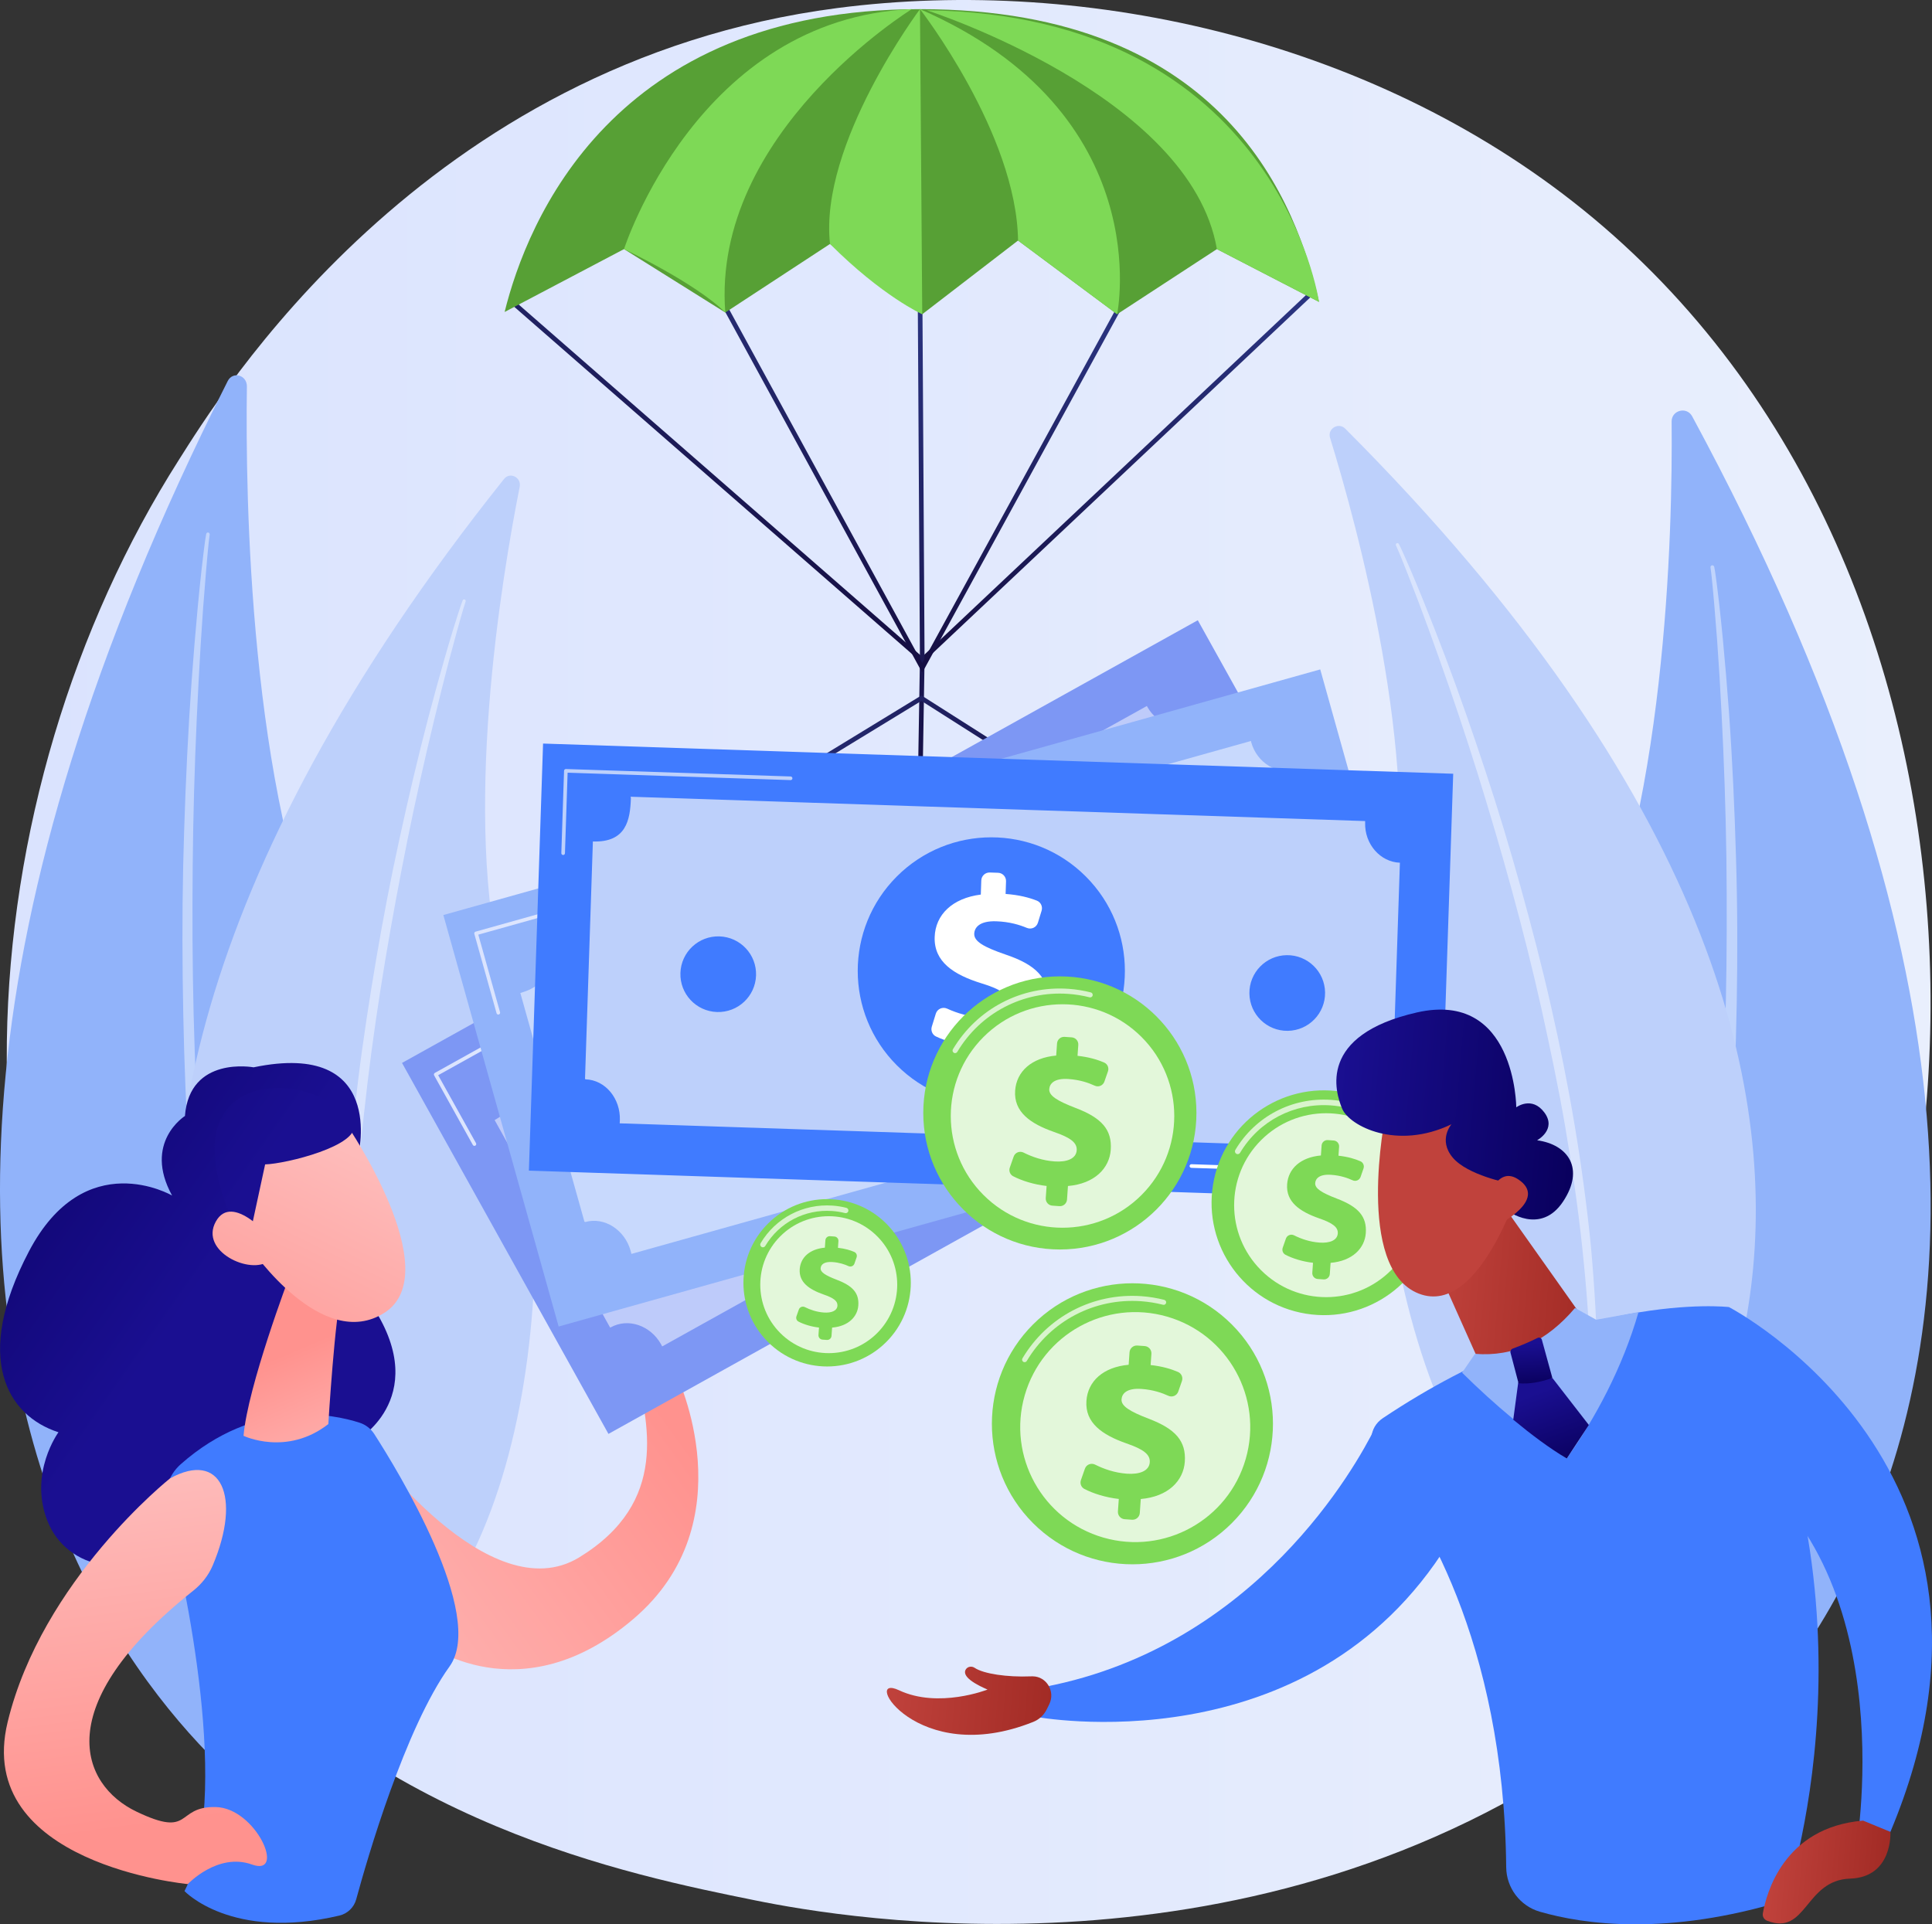 <?xml version="1.0" encoding="UTF-8"?> <svg xmlns="http://www.w3.org/2000/svg" xmlns:xlink="http://www.w3.org/1999/xlink" id="Layer_2" data-name="Layer 2" viewBox="0 0 2795.34 2784.61"><rect x="0" y="0" width="2795.34" height="2784.61" fill="#333333" stroke="none"/><defs><linearGradient id="linear-gradient" x1="9.77" y1="1392.04" x2="2793.25" y2="1392.04" gradientUnits="userSpaceOnUse"><stop offset="0" stop-color="#dae3fe"></stop><stop offset="1" stop-color="#e9effd"></stop></linearGradient><linearGradient id="linear-gradient-2" x1="412.67" y1="2443.03" x2="961.74" y2="2045.08" gradientUnits="userSpaceOnUse"><stop offset="0" stop-color="#febbba"></stop><stop offset="1" stop-color="#ff928e"></stop></linearGradient><linearGradient id="linear-gradient-3" x1="-1171.15" y1="1693.23" x2="-1524.58" y2="2113.18" gradientTransform="translate(-1746.35 236.26) rotate(165.05) scale(1 -1)" gradientUnits="userSpaceOnUse"><stop offset="0" stop-color="#09005d"></stop><stop offset="1" stop-color="#1a0f91"></stop></linearGradient><linearGradient id="linear-gradient-4" x1="-1676.1" y1="2439.79" x2="-1645.28" y2="2220.95" gradientTransform="translate(-1746.35 236.26) rotate(165.05) scale(1 -1)" xlink:href="#linear-gradient-2"></linearGradient><linearGradient id="linear-gradient-5" x1="-1817.41" y1="1970.87" x2="-1529.21" y2="2302.22" gradientTransform="translate(-1746.35 236.26) rotate(165.05) scale(1 -1)" xlink:href="#linear-gradient-2"></linearGradient><linearGradient id="linear-gradient-6" x1="-1309.46" y1="1494.73" x2="-1687.8" y2="1944.28" xlink:href="#linear-gradient-3"></linearGradient><linearGradient id="linear-gradient-7" x1="-1745.41" y1="1908.24" x2="-1457.21" y2="2239.59" gradientTransform="translate(-1746.35 236.26) rotate(165.05) scale(1 -1)" xlink:href="#linear-gradient-2"></linearGradient><linearGradient id="linear-gradient-8" x1="138.17" y1="2146.07" x2="203.66" y2="2644.76" xlink:href="#linear-gradient-2"></linearGradient><linearGradient id="linear-gradient-9" x1="1363.69" y1="273.66" x2="1186.24" y2="918.64" gradientUnits="userSpaceOnUse"><stop offset="0" stop-color="#2b3582"></stop><stop offset="1" stop-color="#150e42"></stop></linearGradient><linearGradient id="linear-gradient-10" x1="1426.31" y1="434.11" x2="1235.9" y2="1126.23" xlink:href="#linear-gradient-9"></linearGradient><linearGradient id="linear-gradient-11" x1="1355.35" y1="369.84" x2="1199.5" y2="936.35" xlink:href="#linear-gradient-9"></linearGradient><linearGradient id="linear-gradient-12" x1="960.01" y1="1129.31" x2="1711.15" y2="1129.31" xlink:href="#linear-gradient-9"></linearGradient><linearGradient id="linear-gradient-13" x1="3094.68" y1="3626.36" x2="2962.24" y2="5330.46" gradientTransform="translate(-628.52 -2979.97) rotate(15.91)" gradientUnits="userSpaceOnUse"><stop offset="0" stop-color="#50e7b7"></stop><stop offset="1" stop-color="#323992"></stop></linearGradient><linearGradient id="linear-gradient-14" x1="627.78" y1="1526.1" x2="917.34" y2="1526.1" xlink:href="#linear-gradient"></linearGradient><linearGradient id="linear-gradient-15" x1="3628.09" y1="4116.36" x2="3495.64" y2="5820.49" gradientTransform="translate(290.66 -4038.94) rotate(29.35)" xlink:href="#linear-gradient-13"></linearGradient><linearGradient id="linear-gradient-16" x1="686.2" y1="1364.76" x2="1000.85" y2="1364.76" xlink:href="#linear-gradient"></linearGradient><linearGradient id="linear-gradient-17" x1="-1774.37" y1="1735.04" x2="-1541.09" y2="1735.04" gradientTransform="translate(685.48 4.03) rotate(-175.06) scale(1 -1)" gradientUnits="userSpaceOnUse"><stop offset="0" stop-color="#a22b25"></stop><stop offset="1" stop-color="#c0423c"></stop></linearGradient><linearGradient id="linear-gradient-18" x1="-2270.68" y1="2526.8" x2="-2096.4" y2="2526.8" xlink:href="#linear-gradient-17"></linearGradient><linearGradient id="linear-gradient-19" x1="-1043.73" y1="2386.21" x2="-806.07" y2="2386.21" xlink:href="#linear-gradient-17"></linearGradient><linearGradient id="linear-gradient-20" x1="1449.96" y1="-7070.63" x2="1335.77" y2="-6741.51" xlink:href="#linear-gradient-17"></linearGradient><linearGradient id="linear-gradient-21" x1="-1730.72" y1="1476.29" x2="-1377.59" y2="1476.29" gradientTransform="translate(685.48 4.03) rotate(-175.06) scale(1 -1)" xlink:href="#linear-gradient-3"></linearGradient><linearGradient id="linear-gradient-22" x1="1379.03" y1="-7095.26" x2="1264.85" y2="-6766.15" xlink:href="#linear-gradient-17"></linearGradient><linearGradient id="linear-gradient-23" x1="2269.13" y1="2125.28" x2="2227.43" y2="2013.39" gradientTransform="matrix(1,0,0,1,0,0)" xlink:href="#linear-gradient-3"></linearGradient><linearGradient id="linear-gradient-24" x1="2218.02" y1="2005.43" x2="2213.34" y2="1944.59" gradientTransform="matrix(1,0,0,1,0,0)" xlink:href="#linear-gradient-3"></linearGradient></defs><g id="Illustration"><g><path d="M2470.61,2392.47c-57.16,59.9-111.24,98.54-153.97,129.06-502.26,358.78-1096.58,254.2-1222.88,228.66-186.52-37.71-547.05-110.62-807.71-415.78-394.36-461.7-332.95-1189.08-27.06-1669.24C314.94,577.33,610.49,89.86,1211.2,11.68c363.55-47.31,787.32,48.11,1094.21,304.08,644.18,537.3,598.33,1622.75,165.19,2076.71Z" style="fill: url(#linear-gradient);"></path><g><g><path d="M329.46,551.43c7.39-14.64,27.99-8.78,27.75,7.91-2.31,161.4,3.85,584.82,120.21,846.03,189.47,425.32,227.76,1028.96-29.34,1252.18,0,0-923.73-510.83-118.62-2106.13Z" style="fill: #91b3fa;"></path><path d="M298.33,772.74c-.99,4.98-1.43,9.18-2.1,13.67l-1.7,13.28-3.12,26.57c-1.97,17.73-3.68,35.48-5.39,53.23-3.31,35.52-6.21,71.07-8.82,106.66-5.08,71.18-8.39,142.51-10.71,213.87-2.41,71.37-2.99,142.8-2.17,214.23.88,71.42,2.68,142.85,6.66,214.18,7.68,142.65,22.52,284.98,46.56,425.6,12.7,70.16,27.09,139.99,45.18,208.77,18.54,68.61,39.78,136.4,65.47,202.21.56,1.43,2.08,2.1,3.4,1.49,1.28-.59,1.9-2.18,1.41-3.58v-.04c-23.25-66.6-43.15-134.43-59.94-203.17-16.97-68.71-30.25-138.42-41.83-208.4-11.55-70.01-20.51-140.52-27.99-211.19-7.46-70.7-12.22-141.69-16.61-212.7-8.23-142.09-9.47-284.6-7.11-427.01,1.32-71.21,3.97-142.4,7.77-213.52,1.85-35.56,4-71.11,6.56-106.63l4.22-53.23,2.36-26.58,1.31-13.26c.49-4.34.96-9.01,1.54-12.78l.1-.62c.23-1.52-.71-2.96-2.11-3.21-1.36-.24-2.64.72-2.93,2.17Z" style="fill: #fff; opacity: .43;"></path></g><g><path d="M729.29,693.08c8.53-10.69,25.32-2.29,22.63,11.32-26.1,131.65-84.09,479.17-23.28,713.23,99.01,381.1,41.66,881.7-212.28,1019.41,0,0-716.2-579.38,212.94-1743.96Z" style="fill: #bdd0fb;"></path><path d="M669.47,868.69c-1.59,3.91-2.61,7.26-3.85,10.82l-3.44,10.57-6.65,21.2c-4.34,14.16-8.47,28.38-12.59,42.61-8.15,28.48-15.96,57.06-23.52,85.73-15.01,57.35-28.51,115.13-41.17,173.11-12.74,57.97-23.91,116.32-33.89,174.9-9.92,58.59-19.05,117.35-26.3,176.41-14.73,118.06-23.26,237.12-23.64,356.38.42,59.62,2.34,119.28,7.59,178.72,5.67,59.38,13.77,118.56,26,176.89.27,1.29,1.5,2.12,2.74,1.85,1.21-.26,1.99-1.48,1.78-2.73v-.03c-9.97-58.55-16.9-117.53-21.02-176.71-4.28-59.18-5.25-118.54-4.73-177.82.56-59.3,3.41-118.55,7.55-177.68,4.16-59.14,10.69-118.06,17.53-176.92,14.16-117.69,34.4-234.51,57.69-350.61,11.77-58.03,24.67-115.82,38.55-173.34,6.9-28.78,14.05-57.49,21.54-86.1l11.57-42.82,5.99-21.34,3.11-10.62c1.07-3.46,2.17-7.2,3.22-10.18l.18-.5c.43-1.23-.17-2.59-1.36-3.05-1.15-.44-2.42.13-2.89,1.28Z" style="fill: #fff; opacity: .43;"></path></g></g><g><g><path d="M2448.3,602.37c-7.81-14.44-29.84-8.81-29.68,7.61,1.52,158.73-7.52,575.07-133.3,831.2-204.81,417.05-249.22,1010.41,24.04,1231.55,0,0,989.41-496.49,138.94-2070.36Z" style="fill: #91b3fa;"></path><path d="M2480.26,820.19c1.02,4.9,1.48,9.03,2.16,13.45l1.73,13.07,3.17,26.15c2,17.44,3.72,34.91,5.45,52.38,3.33,34.95,6.22,69.93,8.79,104.94,5.01,70.03,8.13,140.19,10.19,210.38,2.16,70.19,2.36,140.45,1.07,210.68-1.35,70.22-3.7,140.46-8.36,210.58-9.04,140.23-25.71,280.1-52.19,418.23-13.97,68.91-29.74,137.49-49.47,205.01-20.2,67.35-43.27,133.88-71.09,198.43-.6,1.4-2.23,2.05-3.64,1.45-1.37-.59-2.02-2.15-1.49-3.53v-.04c25.22-65.34,46.86-131.92,65.19-199.42,18.52-67.46,33.11-135.93,45.89-204.67,12.75-68.78,22.72-138.05,31.12-207.5,8.38-69.47,13.88-139.26,18.98-209.05,9.62-139.68,11.77-279.81,10.08-419.86-1-70.03-3.41-140.05-7.06-210.02-1.77-34.98-3.86-69.95-6.39-104.89l-4.2-52.37-2.37-26.15-1.33-13.05c-.5-4.27-.97-8.86-1.57-12.58l-.1-.61c-.24-1.5.78-2.9,2.28-3.14,1.45-.23,2.82.73,3.12,2.15Z" style="fill: #fff; opacity: .43;"></path></g><g><path d="M1946.36,620.28c-9.69-9.71-26,.05-21.96,13.17,39.04,126.78,131.01,462.44,91.29,697.58-64.68,382.87,41.14,868.76,312.72,980.78,0,0,674.24-633.47-382.04-1691.53Z" style="fill: #bdd0fb;"></path><path d="M2023.91,787.12c1.99,3.69,3.34,6.89,4.94,10.26l4.51,10.06,8.78,20.19c5.76,13.5,11.31,27.08,16.86,40.66,11,27.2,21.66,54.53,32.07,81.96,20.71,54.9,39.93,110.36,58.32,166.09,18.47,55.71,35.37,111.94,51.07,168.5,15.65,56.57,30.51,113.39,43.49,170.67,26.18,114.48,46.15,230.5,57.84,347.47,5.22,58.53,8.92,117.23,9.2,176.02-.14,58.77-2.79,117.56-9.71,175.9-.15,1.29-1.32,2.21-2.62,2.06-1.26-.15-2.17-1.27-2.07-2.52v-.03c4.6-58.35,6.06-116.83,4.65-175.26-1.25-58.44-5.89-116.76-12.04-174.87-6.18-58.12-14.7-115.99-24.52-173.62-9.84-57.64-22.08-114.85-34.61-171.97-25.57-114.17-57.24-226.93-91.95-338.72-17.48-55.86-36.09-111.38-55.67-166.55-9.75-27.6-19.75-55.12-30.09-82.51l-15.83-40.95-8.12-20.39-4.17-10.14c-1.42-3.3-2.89-6.87-4.25-9.7l-.23-.48c-.56-1.16-.07-2.56,1.1-3.11,1.13-.54,2.48-.09,3.06,1Z" style="fill: #fff; opacity: .43;"></path></g></g><g><path d="M1050.8,1837.28c-3.59-7.26-14.24-6.37-16.58,1.39-8.67,28.71-29.22,78.7-70.38,95.7-2.07.86-4.04,1.73-5.94,2.6-1.73-5.58-1.61-12.02,2.97-18.69,13.1-19.09-9.19-46.05-9.19-46.05,0,0-2.03,23.27-20.07,37.54-15.53,12.3-23.48,40.25-13.57,63.55,20.16,86.19,50.68,200.27-79.85,280.22-130.54,79.95-306.47-163.16-306.47-163.16l83.62,287.17s136.57,105.54,301.27-34.95c164.7-140.49,62.31-352.52,62.31-352.52,0,0,124.28-46.96,71.88-152.81Z" style="fill: url(#linear-gradient-2);"></path><path d="M518.48,1670.89s41-166.42-151.56-126.4c0,0-92.66-17.26-99.34,70.41,0,0-60.82,38.17-18.62,115.11,0,0-126.02-73.56-207.11,80.87-81.09,154.43-31.57,237.66,42.73,261.7,0,0-43.18,58.84-16.02,128.18,27.16,69.34,122.58,96.29,210.24,14.65,0,0,243.45,37.69,242.39-134.89,0,0,115.19-70.81-.92-215.99-116.12-145.18-1.79-193.63-1.79-193.63Z" style="fill: url(#linear-gradient-3);"></path><path d="M520.41,2058.8c-38.26-12.41-150.06-36.26-258.97,60.08-18.42,16.3-26,41.68-20.09,65.56,26.38,106.49,94.73,418.97,25.58,552.08,0,0,67.84,72.39,224.16,35.43,11.79-2.79,21.12-11.82,24.3-23.51,16.17-59.44,70.52-247.08,135.06-337,53.36-74.34-76.12-285.32-108.92-336.3-4.96-7.71-12.4-13.5-21.12-16.33Z" style="fill: #407bff;"></path><path d="M418.75,1846.98s-60.51,159.78-66.37,230.73c0,0,62.29,30.01,122.66-16.97,0,0,9.79-160.72,19.42-189.32l-75.71-24.44Z" style="fill: url(#linear-gradient-4);"></path><path d="M502.71,1629.15s144.29,211.71,53.93,270.26c-90.36,58.56-193.08-91.9-193.08-91.9,0,0-32.02-114.83,4.97-152.73,36.99-37.89,134.19-25.64,134.19-25.64Z" style="fill: url(#linear-gradient-5);"></path><path d="M434.89,1577.82s68.05,17.73,76.95,48.9c8.9,31.17-98.34,57.5-128.24,58.24l-26.84,124.37s-68.54-119.08-38.85-186.32c29.69-67.24,116.98-45.19,116.98-45.19Z" style="fill: url(#linear-gradient-6);"></path><path d="M392.77,1792.82s-56.47-68.42-80.5-25.16c-24.03,43.25,50.47,77.78,76.99,56.87l3.51-31.7Z" style="fill: url(#linear-gradient-7);"></path><path d="M246.01,2139.33s-185.24,147.12-234.97,352.67c-49.72,205.55,260.71,234.4,260.71,234.4,0,0,43.26-46.2,92.99-28.27,49.74,17.92,5.71-82.17-52.93-83.22-58.64-1.04-32.51,45.92-114.61,6.51-79.98-38.39-127.41-152.69,82.54-319.68,12.17-9.68,21.99-22.15,28.05-36.47,42.29-99.92,11.99-166.71-61.79-125.94Z" style="fill: url(#linear-gradient-8);"></path></g><g><g><polygon points="1334.45 959.41 1332.15 957.41 738.79 439.4 743.21 434.35 1334.27 950.35 1896.69 420.29 1901.29 425.18 1334.45 959.41" style="fill: url(#linear-gradient-9);"></polygon><polygon points="1334.45 1151.6 1327.73 1151.49 1331 954.82 1327.73 408.88 1334.45 408.84 1337.72 954.86 1334.45 1151.6" style="fill: url(#linear-gradient-10);"></polygon><polygon points="1334.36 973.45 1045.92 445.17 1051.82 441.95 1334.36 959.45 1617.44 441.95 1623.33 445.17 1334.36 973.45" style="fill: url(#linear-gradient-11);"></polygon><polygon points="1707.55 1252.32 1333.12 1014.23 963.51 1239.89 960.01 1234.16 1333.2 1006.31 1334.96 1007.43 1711.15 1246.65 1707.55 1252.32" style="fill: url(#linear-gradient-12);"></polygon></g><g><path d="M1908.43,436.87l-147.74-76.4-144.36,94.26-143.37-106.66-138.61,106.66-133.45-101.7-151.5,99.22-146.54-91.78-172.74,90.98C762.47,320.69,885.9,13.22,1331.09,13.22s546.09,285.95,577.35,423.66Z" style="fill: #57a035;"></path><path d="M902.86,360.48S1009.85,26.45,1319.28,13.22c0,0-290.24,178.59-269.87,439.04-42.64-42.64-146.54-91.78-146.54-91.78Z" style="fill: #7ed956;"></path><path d="M1334.36,454.73l-3.27-441.52s-146.21,195.13-130.17,339.82c75.83,75.83,133.45,101.7,133.45,101.7Z" style="fill: #7ed956;"></path><path d="M1331.09,13.22s139.93,180.24,141.88,334.86l143.37,106.66s60.39-291.04-285.25-441.52Z" style="fill: #7ed956;"></path><path d="M1340.97,14.87s381.39,122.37,419.72,345.61l147.74,76.4S1848.64,21.48,1340.97,14.87Z" style="fill: #7ed956;"></path></g></g><g><g><g><rect x="647.96" y="1178.93" width="1317.58" height="614.33" transform="translate(-557.73 822.93) rotate(-29.09)" style="fill: #7d97f4;"></rect><path d="M1732.44,1045.88l170.92,307.16c-24.72,13.76-32.92,47.92-17.68,75.3.48.87,1.68,2.93,1.72,2.91l-929.31,517.13s-1.07-2.13-1.55-3c-15.23-27.38-47.74-38.61-72.88-24.62-.37.21-.92.29-.92.29l-167.08-300.24c42.38-23.58,30.68-53.92,15.45-81.29-.48-.87-.95-.83-.99-.81l929.31-517.13s.01.21.5,1.08c15.23,27.38,47.79,36.99,72.51,23.23Z" style="fill: #fff; opacity: .5;"></path><g><circle cx="1306.5" cy="1484.33" r="193.27" transform="translate(-666.91 1358.58) rotate(-45)" style="fill: url(#linear-gradient-13);"></circle><path d="M1352.82,1607.75l-9.94-17.86c-19.03,9.61-39.89,15.47-56.15,17.02-5.81.55-11.1-3.36-12.5-9.03l-4.72-19.16c-1.73-7.03,3.15-13.88,10.34-14.68,16-1.78,34.41-6.39,51.68-16,17.93-9.98,27.92-23.5,20.99-35.96-6.26-11.24-20.31-12.18-48.95-5-40.97,10.06-75.12,8.77-92.54-22.54-15.73-28.26-7.07-61.34,25.58-87.07l-9.94-17.86c-3.2-5.75-1.13-13,4.62-16.19l10.49-5.84c5.75-3.2,13-1.13,16.19,4.61l8.92,16.03c17.61-8.9,31.79-12.93,43.69-14.97,6.09-1.05,11.94,2.9,13.42,8.9l4.39,17.71c1.69,6.83-2.84,13.6-9.8,14.63-11.09,1.63-26.05,5.23-42.89,14.6-21.27,11.84-22.45,24.03-18.05,31.93,5.41,9.73,21.9,9.31,54.29,2.43,46.1-10.13,71.65-2.85,88.05,26.63,15.05,27.05,8.52,62.52-26.99,90.25l11.12,19.99c3.2,5.75,1.13,13-4.62,16.2l-10.49,5.84c-5.75,3.2-13,1.13-16.19-4.62Z" style="fill: #fff;"></path></g></g><path d="M684.74,1657.54c-.24-.2-.45-.45-.61-.74l-56.01-100.65c-.34-.61-.42-1.33-.23-2,.19-.67.64-1.24,1.25-1.58l284.3-158.21c1.27-.71,2.87-.25,3.58,1.02.7,1.27.25,2.87-1.02,3.58l-282.01,156.93,54.74,98.35c.71,1.27.25,2.87-1.02,3.58-.98.54-2.15.4-2.96-.28Z" style="fill: url(#linear-gradient-14);"></path><path d="M1699.06,1581.07c-.24-.2-.45-.45-.61-.74-.71-1.27-.25-2.87,1.02-3.58l278.47-154.96-58.66-105.42c-.71-1.27-.25-2.87,1.02-3.58,1.27-.71,2.87-.26,3.58,1.02l59.94,107.72c.34.61.42,1.33.23,2-.19.67-.64,1.24-1.25,1.58l-280.77,156.24c-.98.54-2.15.4-2.96-.28Z" style="fill: #fff;"></path></g><g><g><rect x="700.48" y="1134.89" width="1317.58" height="618.37" transform="translate(-339.19 420.26) rotate(-15.65)" style="fill: #91b3fa;"></rect><path d="M1875.43,1114.11l94.83,338.48c-27.24,7.63-42.62,40.27-34.16,70.44.27.96.4.66,1.54,4.54l-1024.07,286.92c-1.04-3.91-.93-3.68-1.19-4.63-8.45-30.17-37.81-49.29-65.51-41.53-.41.11-1.31-.57-1.31-.57l-92.7-330.86c46.7-13.08,42.37-45.94,33.92-76.1-.27-.96-.73-1.66-.78-1.65l1024.07-286.92s-.03.84.24,1.8c8.45,30.17,37.89,47.72,65.13,40.08Z" style="fill: #fff; opacity: .5;"></path><g><circle cx="1359.55" cy="1441.43" r="193.27" transform="translate(-621.05 1383.53) rotate(-45)" style="fill: url(#linear-gradient-15);"></circle><path d="M1375.9,1572.24l-5.51-19.68c-20.74,4.93-42.39,5.77-58.57,3.5-5.78-.81-10.02-5.85-10.06-11.68l-.14-19.73c-.05-7.24,6.29-12.76,13.47-11.87,15.98,1.99,34.95,1.78,53.99-3.55,19.76-5.54,32.62-16.36,28.77-30.09-3.47-12.39-16.92-16.57-46.45-16.24-42.18.26-75.1-8.94-84.77-43.43-8.73-31.15,7.39-61.3,45.12-78.74l-5.51-19.68c-1.77-6.33,1.92-12.9,8.25-14.68l11.56-3.24c6.33-1.77,12.9,1.92,14.68,8.25l4.95,17.67c19.2-4.56,33.92-5.18,45.97-4.4,6.17.4,10.94,5.59,10.99,11.78l.15,18.24c.06,7.03-5.93,12.57-12.93,11.95-11.16-.99-26.55-.97-45.11,4.23-23.44,6.57-27.42,18.16-24.98,26.86,3,10.72,19.13,14.14,52.23,14.98,47.2.86,70.35,13.88,79.45,46.37,8.35,29.8-6.25,62.79-47.23,81.5l6.17,22.02c1.77,6.33-1.92,12.9-8.25,14.68l-11.56,3.24c-6.33,1.77-12.9-1.92-14.68-8.25Z" style="fill: #fff;"></path></g></g><path d="M718.89,1467.07c-.19-.25-.33-.54-.43-.86l-32.17-114.81c-.39-1.4.42-2.85,1.82-3.24l309.39-86.68c1.4-.39,2.86.42,3.24,1.82.39,1.4-.42,2.85-1.82,3.24l-306.87,85.97,31.46,112.28c.39,1.4-.42,2.85-1.82,3.24-1.08.3-2.18-.11-2.82-.96Z" style="fill: url(#linear-gradient-16);"></path><path d="M1718.21,1625.71c-.19-.25-.33-.54-.43-.86-.39-1.4.42-2.85,1.82-3.24l306.87-85.98-31.46-112.28c-.39-1.4.42-2.85,1.82-3.24,1.4-.39,2.85.41,3.24,1.82l32.17,114.81c.19.67.1,1.39-.24,2-.34.61-.91,1.05-1.58,1.24l-309.4,86.69c-1.08.3-2.18-.11-2.82-.96Z" style="fill: #fff;"></path></g><g><g><g><rect x="1124.67" y="747.99" width="618.37" height="1317.58" transform="translate(-19.63 2793.26) rotate(-88.1)" style="fill: #407bff;"></rect><path d="M2025.47,1248.41l-11.64,351.32c-28.28-.94-53.07,25.24-54.1,56.55-.03.99-.11.44-.19,4.48l-1062.92-35.22c.18-4.04.22-3.48.25-4.48,1.04-31.31-20.89-58.23-49.64-59.19-.42-.01-.79-.78-.79-.78l11.38-343.41c48.47,1.61,53.96-31.33,55-62.64.03-.99-.49-2.11-.54-2.12l1062.92,35.22s0,1.1-.02,2.1c-1.04,31.31,22.03,57.23,50.3,58.17Z" style="fill: #bdd0fb;"></path><g><circle cx="1434.29" cy="1404.93" r="193.27" transform="translate(-573.34 1425.69) rotate(-45)" style="fill: #407bff;"></circle><path d="M1410.46,1534.59l.68-20.42c-21.26-1.56-42.16-7.28-56.9-14.32-5.26-2.51-7.79-8.6-6.07-14.17l5.82-18.85c2.13-6.92,9.84-10.27,16.42-7.26,14.63,6.71,32.79,12.24,52.55,12.89,20.51.68,36.03-5.77,36.5-20.02.43-12.86-11.14-20.9-39.39-29.49-40.3-12.47-68.91-31.17-67.73-66.97,1.07-32.33,25.53-56.22,66.76-61.47l.68-20.43c.22-6.57,5.72-11.72,12.3-11.51l12,.4c6.57.22,11.72,5.72,11.51,12.29l-.61,18.34c19.68,1.44,33.91,5.29,45.16,9.66,5.76,2.24,8.74,8.63,6.93,14.54l-5.35,17.44c-2.06,6.72-9.44,10.2-15.93,7.5-10.35-4.31-25.03-8.93-44.28-9.57-24.33-.81-31.62,9.04-31.92,18.08-.37,11.12,13.98,19.25,45.29,30.03,44.74,15.05,62.89,34.45,61.77,68.16-1.02,30.94-24.89,57.98-69.61,63.46l-.76,22.86c-.22,6.57-5.72,11.72-12.3,11.51l-12-.4c-6.57-.22-11.72-5.72-11.51-12.3Z" style="fill: #fff;"></path></g></g><path d="M812.68,1236.19c-.34-.46-.54-1.04-.52-1.66l3.95-119.16c.02-.7.32-1.36.83-1.83.51-.48,1.19-.73,1.88-.71l325.17,10.77c1.45.05,2.58,1.27,2.54,2.72-.05,1.45-1.26,2.59-2.71,2.54l-322.55-10.69-3.86,116.53c-.05,1.45-1.26,2.59-2.71,2.54-.83-.03-1.56-.44-2.02-1.06Z" style="fill: #bdd0fb;"></path><path d="M1721.7,1688.9c-.34-.46-.54-1.04-.52-1.66.05-1.45,1.26-2.59,2.71-2.54l318.51,10.56,3.86-116.54c.05-1.45,1.26-2.59,2.71-2.54,1.45.05,2.58,1.27,2.54,2.72l-3.95,119.16c-.02.7-.32,1.36-.83,1.83-.51.48-1.19.73-1.88.71l-321.14-10.64c-.83-.03-1.56-.44-2.02-1.06Z" style="fill: #fff;"></path></g><g><path d="M1093.9,1411.55c-1,30.22-26.31,53.9-56.53,52.9-30.22-1-53.9-26.31-52.9-56.53,1-30.22,26.31-53.9,56.53-52.9,30.22,1,53.9,26.31,52.9,56.53Z" style="fill: #407bff;"></path><circle cx="1862.4" cy="1437.01" r="54.75" transform="translate(-20.07 26.4) rotate(-.81)" style="fill: #407bff;"></circle></g></g></g><g><g><circle cx="1196.72" cy="1856.29" r="121.09" transform="translate(-962.08 1389.91) rotate(-45)" style="fill: #7ed956;"></circle><circle cx="1196.72" cy="1856.29" r="117.06" transform="translate(-962.08 1389.91) rotate(-45)" style="fill: #7ed956;"></circle><path d="M1103.57,1804.92c-.59-.04-1.18-.22-1.73-.54-1.86-1.11-2.46-3.51-1.36-5.37,21.79-36.55,61.68-57.4,104.09-54.42,6.77.48,13.5,1.56,20.02,3.23,2.09.53,3.36,2.67,2.82,4.76-.53,2.1-2.66,3.38-4.76,2.82-6.06-1.54-12.33-2.56-18.63-3-39.45-2.77-76.55,16.62-96.82,50.61-.78,1.31-2.21,2-3.64,1.9Z" style="fill: #fff; opacity: .7;"></path><circle cx="1199.09" cy="1859.01" r="99.08" transform="translate(-963.32 1392.38) rotate(-45)" style="fill: #fff; opacity: .78;"></circle><path d="M1184.22,1931.81l.76-10.75c-11.18-1.24-22.08-4.66-29.71-8.66-2.73-1.43-3.94-4.68-2.92-7.59l3.44-9.82c1.26-3.6,5.39-5.22,8.8-3.5,7.58,3.82,17.04,7.09,27.44,7.82,10.8.76,19.11-2.33,19.63-9.84.48-6.77-5.46-11.23-20.18-16.31-21-7.36-35.71-17.77-34.39-36.62,1.2-17.02,14.55-29.14,36.39-31.09l.76-10.75c.24-3.46,3.25-6.07,6.71-5.83l6.32.44c3.46.24,6.07,3.25,5.82,6.71l-.68,9.65c10.34,1.14,17.77,3.45,23.61,5.98,2.99,1.29,4.44,4.72,3.37,7.8l-3.16,9.09c-1.22,3.5-5.17,5.19-8.54,3.64-5.37-2.47-13.02-5.19-23.16-5.91-12.81-.9-16.84,4.15-17.18,8.91-.41,5.86,6.99,10.42,23.28,16.72,23.29,8.81,32.47,19.38,31.23,37.14-1.14,16.29-14.25,30.08-37.93,32.09l-.85,12.03c-.24,3.46-3.25,6.07-6.71,5.82l-6.32-.44c-3.46-.24-6.07-3.25-5.82-6.71Z" style="fill: #7ed956;"></path></g><g><circle cx="1533.46" cy="1610.48" r="197.61" style="fill: #7ed956;"></circle><circle cx="1533.46" cy="1610.48" r="191.04" transform="translate(-689.64 1556.02) rotate(-45)" style="fill: #7ed956;"></circle><path d="M1381.62,1523.93c-.55-.04-1.11-.2-1.62-.51-1.74-1.04-2.31-3.29-1.27-5.03,35.03-58.76,99.16-92.29,167.36-87.49,10.88.76,21.71,2.51,32.19,5.19,1.96.5,3.15,2.5,2.65,4.47-.5,1.96-2.5,3.17-4.46,2.64-10.05-2.57-20.44-4.25-30.88-4.98-65.41-4.6-126.93,27.56-160.54,83.93-.73,1.23-2.07,1.88-3.41,1.78Z" style="fill: #fff; opacity: .7;"></path><circle cx="1537.32" cy="1614.93" r="161.69" transform="translate(-691.66 1560.05) rotate(-45)" style="fill: #fff; opacity: .78;"></circle><path d="M1513.06,1733.72l1.23-17.55c-18.24-2.02-36.03-7.61-48.49-14.14-4.45-2.33-6.42-7.65-4.77-12.39l5.61-16.03c2.06-5.88,8.8-8.52,14.36-5.72,12.37,6.24,27.82,11.57,44.79,12.77,17.62,1.24,31.18-3.81,32.04-16.06.78-11.05-8.92-18.33-32.94-26.62-34.27-12.01-58.28-29.01-56.12-59.77,1.95-27.77,23.75-47.55,59.39-50.75l1.23-17.55c.4-5.65,5.3-9.9,10.94-9.51l10.31.72c5.65.4,9.9,5.3,9.51,10.94l-1.11,15.76c16.88,1.87,29,5.63,38.53,9.75,4.89,2.11,7.24,7.7,5.49,12.73l-5.16,14.83c-1.99,5.72-8.44,8.47-13.94,5.94-8.76-4.04-21.24-8.48-37.79-9.64-20.91-1.47-27.49,6.77-28.03,14.54-.67,9.56,11.41,17.01,38,27.28,38.01,14.38,53,31.64,50.96,60.6-1.87,26.58-23.26,49.08-61.9,52.37l-1.38,19.64c-.4,5.65-5.3,9.9-10.94,9.51l-10.31-.72c-5.65-.4-9.9-5.3-9.51-10.94Z" style="fill: #7ed956;"></path></g><g><circle cx="1638.46" cy="2060.33" r="203.34" transform="translate(-976.98 1762.02) rotate(-45)" style="fill: #7ed956;"></circle><circle cx="1638.46" cy="2060.33" r="196.58" transform="translate(-976.98 1762.02) rotate(-45)" style="fill: #7ed956;"></circle><path d="M1482.22,1971.17c-.55-.04-1.11-.2-1.62-.51-1.74-1.04-2.31-3.29-1.27-5.03,36.03-60.43,101.98-94.91,172.11-89.98,11.19.79,22.33,2.58,33.1,5.34,1.96.5,3.15,2.5,2.65,4.46-.5,1.96-2.49,3.16-4.46,2.64-10.35-2.65-21.05-4.37-31.8-5.13-67.35-4.74-130.69,28.38-165.29,86.41-.73,1.23-2.07,1.88-3.41,1.78Z" style="fill: #fff; opacity: .7;"></path><circle cx="1642.43" cy="2064.91" r="166.38" transform="translate(-796.17 3072.2) rotate(-73.94)" style="fill: #fff; opacity: .78;"></circle><path d="M1617.47,2187.15l1.27-18.06c-18.77-2.08-37.08-7.83-49.89-14.55-4.58-2.4-6.61-7.87-4.91-12.75l5.77-16.5c2.12-6.05,9.05-8.77,14.78-5.88,12.73,6.42,28.62,11.91,46.09,13.14,18.13,1.27,32.08-3.92,32.97-16.52.8-11.37-9.17-18.86-33.9-27.39-35.26-12.36-59.97-29.85-57.75-61.5,2.01-28.58,24.44-48.93,61.11-52.22l1.27-18.06c.41-5.81,5.45-10.19,11.26-9.78l10.61.75c5.81.41,10.19,5.45,9.78,11.26l-1.14,16.21c17.37,1.92,29.84,5.79,39.65,10.04,5.03,2.17,7.45,7.92,5.65,13.1l-5.31,15.26c-2.05,5.88-8.69,8.72-14.35,6.11-9.02-4.15-21.86-8.72-38.88-9.92-21.51-1.51-28.28,6.97-28.84,14.96-.69,9.83,11.74,17.5,39.1,28.07,39.11,14.79,54.53,32.55,52.44,62.36-1.92,27.35-23.93,50.51-63.7,53.89l-1.42,20.21c-.41,5.81-5.45,10.19-11.26,9.78l-10.61-.75c-5.81-.41-10.19-5.45-9.78-11.26Z" style="fill: #7ed956;"></path></g><g><circle cx="1915.51" cy="1740.35" r="162.63" transform="translate(-109.73 3351.68) rotate(-80.76)" style="fill: #7ed956;"></circle><circle cx="1915.51" cy="1740.35" r="157.22" transform="translate(-669.57 1864.21) rotate(-45)" style="fill: #7ed956;"></circle><path d="M1790.49,1670.1c-.6-.04-1.21-.22-1.77-.56-1.9-1.13-2.52-3.59-1.39-5.49,29.02-48.68,82.15-76.45,138.64-72.48,9,.63,17.97,2.08,26.67,4.3,2.14.55,3.44,2.73,2.89,4.87-.55,2.14-2.71,3.47-4.87,2.89-8.23-2.1-16.72-3.47-25.24-4.07-53.46-3.76-103.73,22.52-131.2,68.59-.8,1.34-2.26,2.05-3.73,1.95Z" style="fill: #fff; opacity: .7;"></path><circle cx="1918.69" cy="1744.01" r="133.07" transform="translate(-671.23 1867.52) rotate(-45)" style="fill: #fff; opacity: .78;"></circle><path d="M1898.72,1841.77l1.02-14.44c-15.01-1.66-29.65-6.26-39.9-11.63-3.66-1.92-5.29-6.29-3.92-10.19l4.61-13.19c1.69-4.84,7.24-7.01,11.82-4.71,10.18,5.14,22.89,9.53,36.86,10.51,14.5,1.02,25.66-3.14,26.37-13.21.64-9.09-7.34-15.09-27.11-21.91-28.2-9.89-47.96-23.87-46.18-49.19,1.61-22.86,19.55-39.13,48.87-41.76l1.02-14.44c.33-4.65,4.36-8.15,9.01-7.82l8.48.6c4.65.33,8.15,4.36,7.82,9.01l-.91,12.97c13.89,1.54,23.86,4.63,31.71,8.03,4.02,1.74,5.96,6.34,4.52,10.48l-4.25,12.2c-1.64,4.71-6.95,6.97-11.48,4.89-7.21-3.32-17.48-6.98-31.1-7.93-17.2-1.21-22.62,5.57-23.07,11.96-.55,7.86,9.39,14,31.27,22.45,31.28,11.83,43.61,26.03,41.94,49.87-1.54,21.87-19.14,40.39-50.94,43.1l-1.14,16.16c-.33,4.65-4.36,8.15-9.01,7.82l-8.49-.6c-4.65-.33-8.15-4.36-7.82-9.01Z" style="fill: #7ed956;"></path></g></g><g><path d="M2582.88,2749.89s151.33-431.31-81.41-858.48c0,0-221.75-25.81-500.63,160.72-20.64,13.8-21.47,40.14-5.8,59.4,58.56,72,180.9,261.45,184.23,590.54.3,29.76,20.03,56.01,48.62,64.29,62.69,18.16,184.08,36.02,355-16.46Z" style="fill: #407bff;"></path><path d="M2178.47,1749.26l114.2,161.31c10.74,15.17,8.73,35.89-4.7,48.73-23.31,22.29-63.59,50.19-112.23,39.98-15.92-3.34-29.2-14.31-35.83-29.16l-65.06-145.52,103.62-75.35Z" style="fill: url(#linear-gradient-17);"></path><path d="M2686.13,2670.78s72.14-420.31-201.38-574.1l16.72-205.28s453.62,234.9,233.68,759.44l-49.02,19.94Z" style="fill: #407bff;"></path><path d="M2735.16,2650.84s3.94,65.63-58.36,67.65c-65.61,2.13-62.62,83.5-120.17,60.88-4.23-1.66-6.82-5.97-6.05-10.44,4.72-27.54,29.5-124.77,145.1-134.37l39.49,16.27Z" style="fill: url(#linear-gradient-18);"></path><path d="M1989.3,2066.61c-26.97,54.31-170.92,314.75-476.93,374.21l-15.18,43.32s396.75,75.96,598.64-251.4l-96.22-166.43c-2.34-4.04-8.23-3.87-10.31.31Z" style="fill: #407bff;"></path><path d="M1518.22,2465.97c8.87-18.14-3.82-39.97-24.02-40.21-.99-.01-2.02,0-3.07.05-33.85,1.39-68.19-3.7-80.9-12.33-4.22-2.86-10.19-2.04-12.85,2.3-3.48,5.68-.67,15.27,31.46,29.14,0,0-70.89,27.93-128.16.97-55.83-26.28,25.2,113.65,194.48,45.73,8.51-3.41,15.4-9.98,19.43-18.22l3.63-7.43Z" style="fill: url(#linear-gradient-19);"></path><path d="M2004.52,1614.06s-44.72,221.38,48.11,257.81c92.82,36.43,153.65-176.69,153.65-176.69,0,0-42.09-216.16-201.76-81.12Z" style="fill: url(#linear-gradient-20);"></path><path d="M2178.47,1749.26c3.07,4.33,50.66,37.92,82.86-10.19,32.19-48.1,7.49-82.81-37.37-89.01,0,0,28.74-15.46,10.63-40.07-18.11-24.6-40.74-7.65-40.74-7.65,0,0-1.01-169.93-144.06-137.2-143.05,32.73-118.29,114.78-107.73,139.47,10.56,24.69,78.87,60.35,158.04,22.26,0,0-19.72,22.43,1.72,48.14,21.43,25.7,80.69,36.93,80.69,36.93l-4.03,37.31Z" style="fill: url(#linear-gradient-21);"></path><path d="M2147.19,1751.76s14.18-68.39,49.27-45.29c45.22,29.76-31,66.92-31,66.92l-18.27-21.62Z" style="fill: url(#linear-gradient-22);"></path><path d="M2115.44,1986.32c47.43,46.89,97.49,89.08,151.47,124.24,41.41-58.53,80.84-131.89,103.81-211.88l-61.27,11.06-30.63-17.02c-40.3,47.56-88.11,71.02-144.66,66.37l-18.72,27.23Z" style="fill: #91b3fa;"></path><path d="M2196.7,2000.36l-7.23,54.03c26.22,21.66,52.15,41.2,77.44,56.16l31.91-48.5-52.76-68.07-49.35,6.38Z" style="fill: url(#linear-gradient-23);"></path><path d="M2185.5,1957.46l11.62,44.17c14.61,1.41,30.95-1.22,48.93-7.66l-15.17-55.23c-.73-2.67-3.72-3.96-6.2-2.71-10.79,5.45-22.71,10.5-36.11,15.53-2.38.89-3.73,3.44-3.08,5.89Z" style="fill: url(#linear-gradient-24);"></path></g></g></g></svg> 